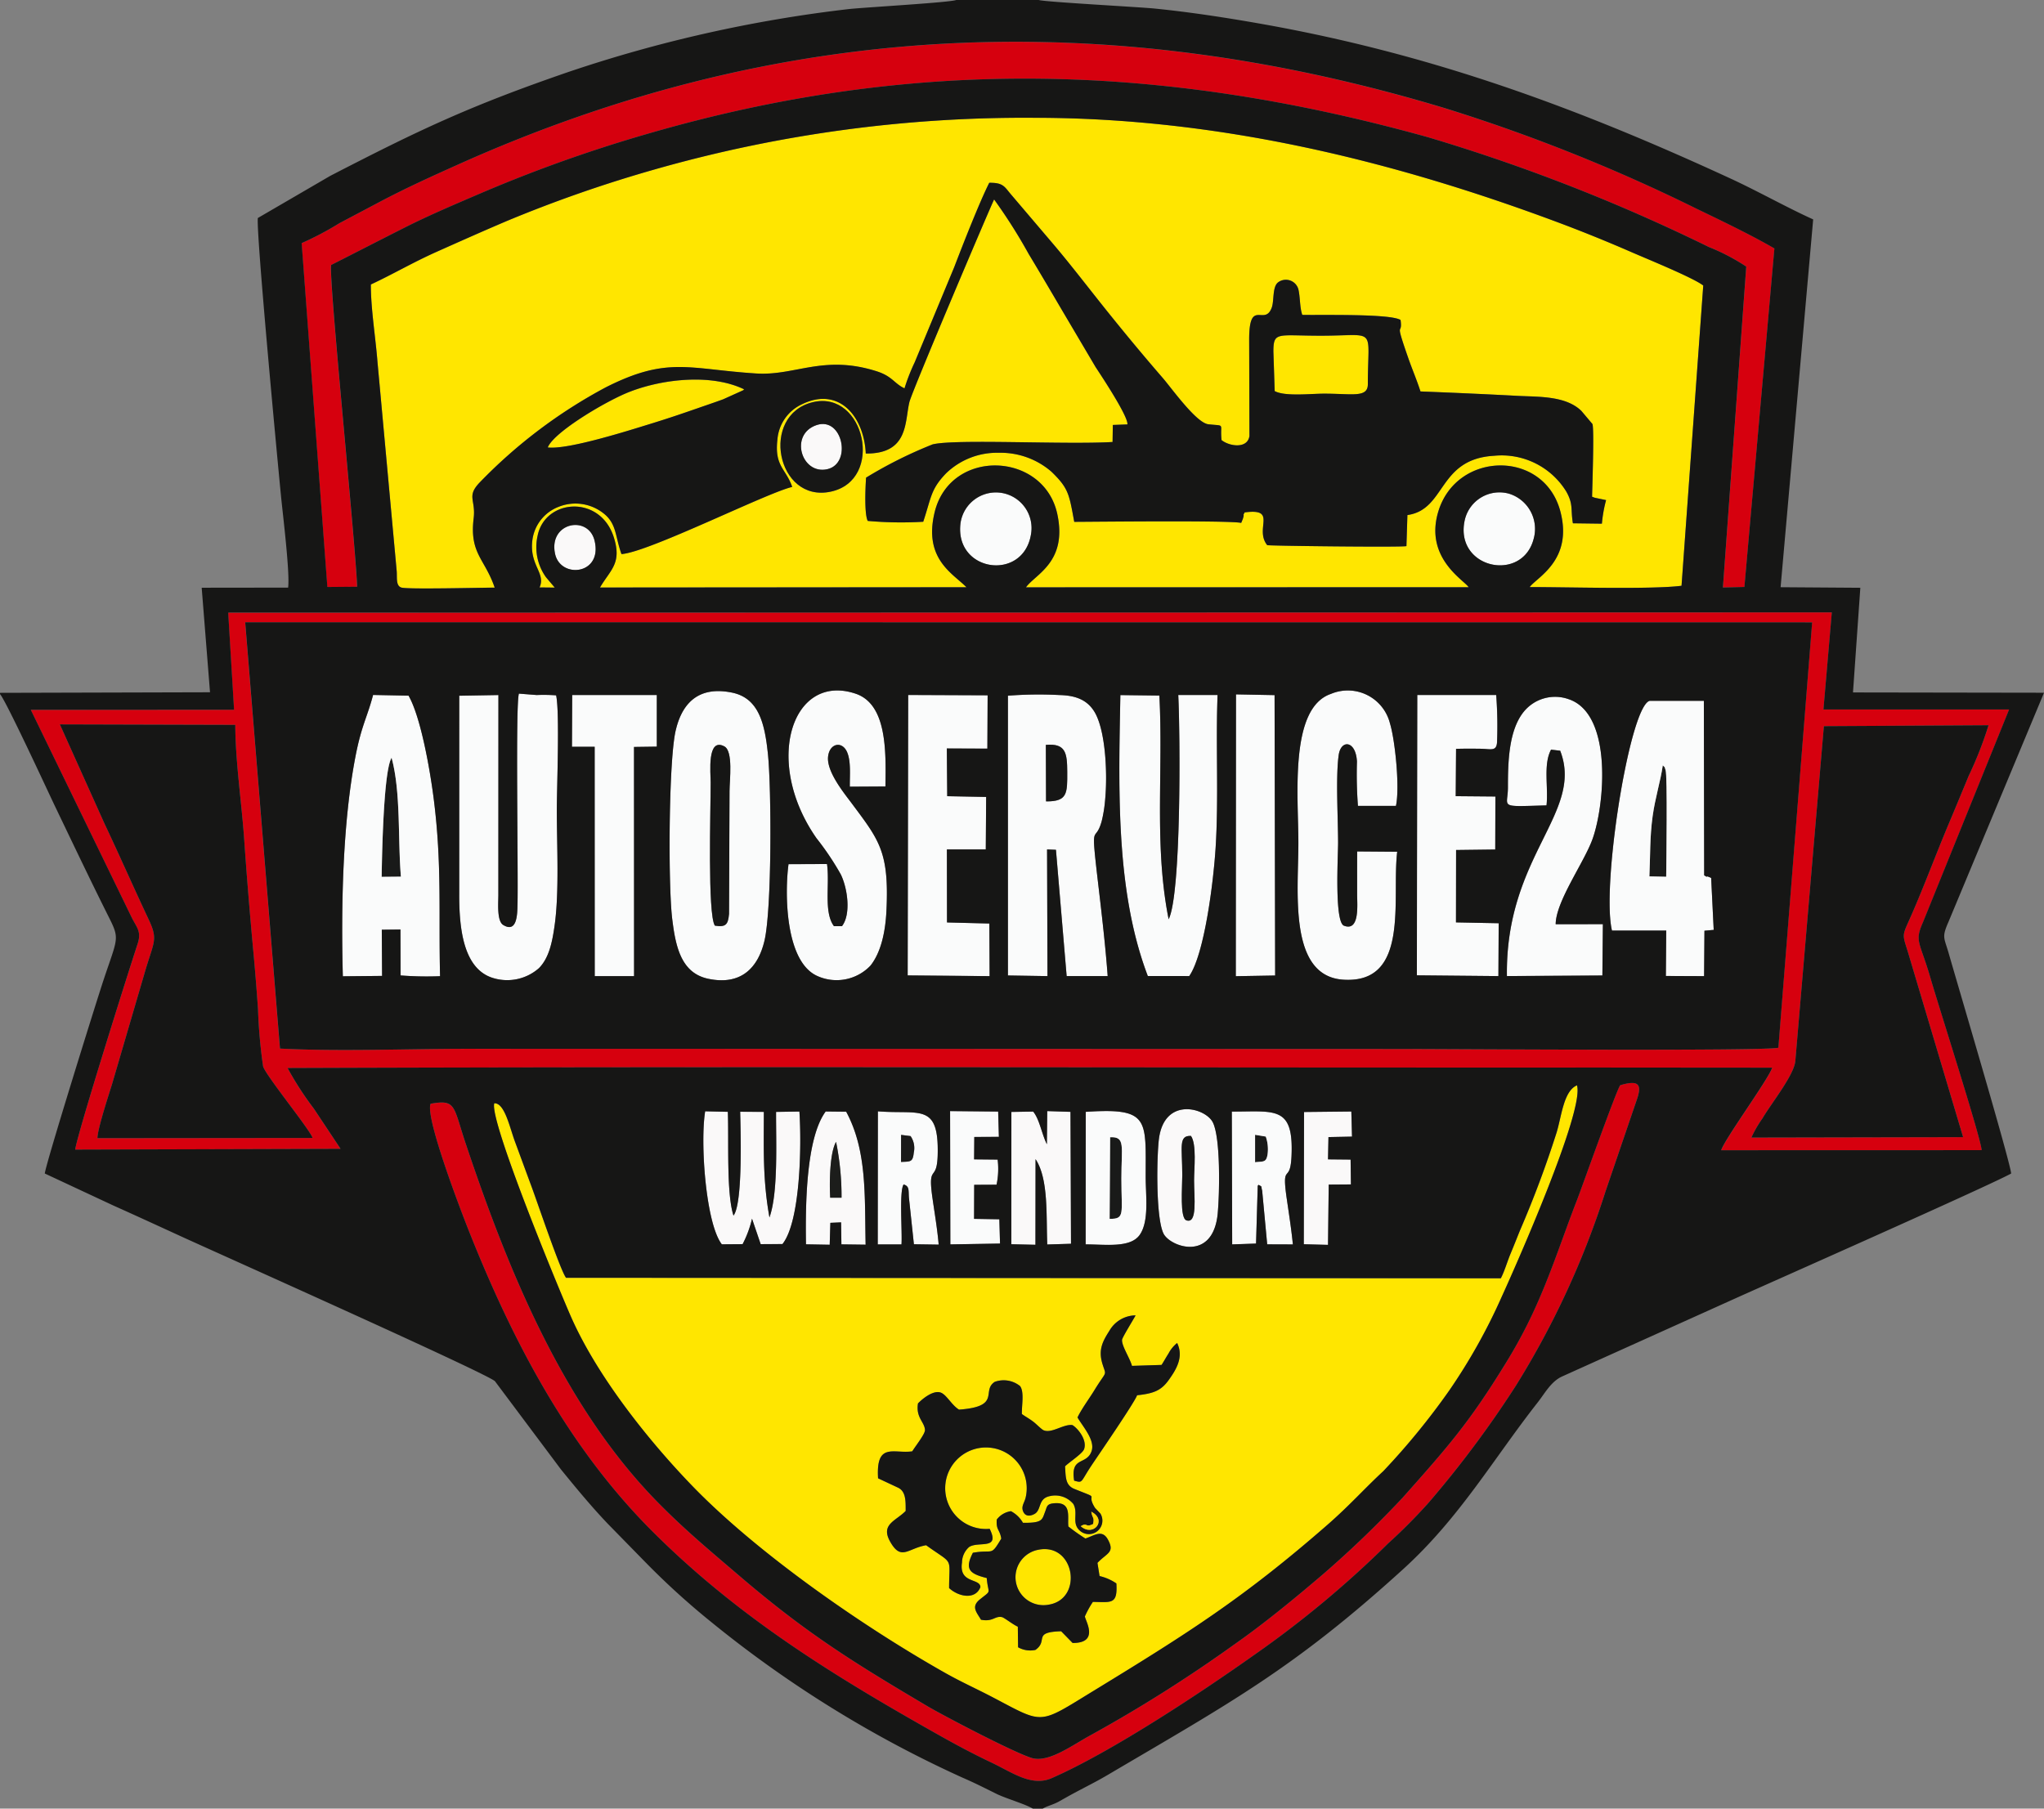 <svg xmlns="http://www.w3.org/2000/svg" width="244.074" height="216.008" viewBox="0 0 244.074 216.008">
  <rect x="0" y="0" width="244.074" height="216.008" fill="#808080" stroke="none"/>
  <g id="Gruppe_186" data-name="Gruppe 186" transform="translate(415.35 82) rotate(90)">
    <path id="Pfad_1" data-name="Pfad 1" d="M11.981,376.13c1.67,1.012,12.669,1.157,14.219,1.184l-.021-2.3c-4.476.381-10.058-.011-14.2,1.113Z" transform="translate(-3.478 -7.54)" fill="#191a19" fill-rule="evenodd"/>
    <path id="Pfad_2" data-name="Pfad 2" d="M26.181,220.129l.045-2.009c-1.92-.021-12.087-.158-12.732.073-.6.213-.136-.063-.573.335,1.892.269,3.859.907,6.076,1.213,2.508.346,4.681.27,7.183.387Z" transform="translate(-3.513 -1.731)" fill="#191a19" fill-rule="evenodd"/>
    <path id="Pfad_3" data-name="Pfad 3" d="M68.791,287.082c.019-1.867-.618-1.407-4.805-1.407-3.885,0-5.024-.506-4.945,1.346l9.75.061Z" transform="translate(-5.219 -4.231)" fill="#191a19" fill-rule="evenodd"/>
    <path id="Pfad_4" data-name="Pfad 4" d="M62.018,269.042c-.119-1.006.058-1.319-.921-1.489a4.612,4.612,0,0,0-2.146.212l-.212,1.279,3.278,0Z" transform="translate(-5.208 -3.561)" fill="#191a19" fill-rule="evenodd"/>
    <path id="Pfad_5" data-name="Pfad 5" d="M55.826,336.848c3.726.611,13.4-.066,15.889-1.989l-.019-2.48a12.713,12.713,0,0,0-3.041-1.125l3.039-1.034-.01-2.6c-2.656-2.133-11.722-2.3-15.828-2.025l.043,2.787c3.611.016,9.645-.269,12.606.79-4.6.816-8.071.665-12.608.668l-.016,2.827c1.524-.029,10.923-.37,12.4.8-2.686.861-8.879.543-12.391.673l-.063,2.7Z" transform="translate(-5.1 -5.707)" fill="#faf9f9" fill-rule="evenodd"/>
    <path id="Pfad_6" data-name="Pfad 6" d="M61.541,296.157c2.391-1.591,6.95-1.249,10.193-1.4l-.086-2.834-15.755.061-.091,2.776,3.959.046c-1.211.61-3,.876-3.9,1.637l.042,2.6,15.806.008.064-2.884-10.228-.012Z" transform="translate(-5.1 -4.465)" fill="#faf9f9" fill-rule="evenodd"/>
    <path id="Pfad_7" data-name="Pfad 7" d="M58.757,276.921c1.01-.7,3.885-.371,5.307-.371,2.041,0,5.229-.428,4.775.917-.272.8-3.934.492-5.395.492-3.334,0-4.757.491-4.687-1.038Zm9.235-3.2c-2.391-.224-9.06-.352-10.879.6-1.742.916-3.094,5.9,2.215,6.448,2.5.256,9.345.323,11.114-.584,1.56-.8,3.413-5.917-2.45-6.467Z" transform="translate(-5.091 -3.785)" fill="#faf9f9" fill-rule="evenodd"/>
    <path id="Pfad_8" data-name="Pfad 8" d="M66.146,321.625c-1.813.1-5.356.056-6.669-.7a32.663,32.663,0,0,1,6.666-.655l0,1.358Zm3-.022-.057-1.28,2.629-.039.038-2.891c-5.958.117-11.259-.172-15.883,2.321l-.027,2.447c3.171,2.335,11.041,2.432,15.866,2.355l.052-2.835-2.618-.078Z" transform="translate(-5.101 -5.407)" fill="#faf9f9" fill-rule="evenodd"/>
    <path id="Pfad_9" data-name="Pfad 9" d="M58.908,259.894l-.057-2.811-3,.081.06,5.649,15.794.03.076-2.894-7.2-.083-.019-2.652-2.968.038-.026,2.7-2.663-.055Z" transform="translate(-5.101 -3.175)" fill="#faf9f9" fill-rule="evenodd"/>
    <path id="Pfad_10" data-name="Pfad 10" d="M-13.444,355.715c3.018-.64,2.517-5.715-1.575-4.717-3.1.756-2.176,5.513,1.575,4.717Z" transform="translate(-2.41 -6.646)" fill="#faf9f9" fill-rule="evenodd"/>
    <path id="Pfad_11" data-name="Pfad 11" d="M-29.292,323.336c1.089,3.32,5.982,1.838,5.278-1.258-.675-2.975-6.291-1.827-5.278,1.258Z" transform="translate(-1.946 -5.517)" fill="#faf9f9" fill-rule="evenodd"/>
    <path id="Pfad_12" data-name="Pfad 12" d="M16.9,294.738l-6.75.023c-.206-2.379.974-2.544,3.228-2.554,2.578-.011,3.542-.032,3.522,2.531Zm20.793,4.551.076-4.724-15.128.048.043-1.059,15.08-1.278v-4.9c-3.475.254-7.369.7-10.839,1.113-8.247.97-4.7.433-7.664-.4a16.2,16.2,0,0,0-2.685-.42c-3.083-.28-8.29-.038-10.441,1.329-1.323.841-1.887,2.131-1.934,4.135a47.033,47.033,0,0,0,.078,6.151l33.412,0Z" transform="translate(-3.188 -4.297)" fill="#fafbfb" fill-rule="evenodd"/>
    <path id="Pfad_13" data-name="Pfad 13" d="M31.724,335.838c-1.391.88-13.766.5-17.12.5-1.1,0-5.408.465-4.285-1.637.574-1.074,4.043-.617,5.319-.616l14.688.059c1.245.112,1.618.351,1.4,1.7Zm-.791,5.087c3.4-.412,6.478-1.1,7.143-4.334.807-3.918-1.35-5.926-4.541-6.68-3.766-.891-18.152-.846-22.327-.414-3.663.378-6.67,1.1-7.32,4.3-.823,4.059,1.339,5.995,4.59,6.729,3.648.824,18.33.9,22.454.4Z" transform="translate(-3.172 -5.844)" fill="#fafbfb" fill-rule="evenodd"/>
    <path id="Pfad_14" data-name="Pfad 14" d="M28.051,367.333c3.927,0,8.874-.454,9.947-4.063a5.732,5.732,0,0,0-1.189-5.462c-1.229-1.21-3.115-1.59-5.121-1.871-3.979-.559-9.556-.26-13.765-.26-2.722,0-11.695-.361-13.693.084a20.35,20.35,0,0,0-.037,2.329L4.025,360.2c1.267.432,21.012.068,25.276.17,1.091.026,3.35.062,2.358,1.7-.471.778-2.589.585-3.608.585l-23.856-.007.081,4.681Z" transform="translate(-3.183 -6.819)" fill="#fafbfb" fill-rule="evenodd"/>
    <path id="Pfad_15" data-name="Pfad 15" d="M11.693,375.95c4.139-1.124,9.721-.732,14.2-1.113l.021,2.3c-1.549-.027-12.549-.171-14.219-1.184Zm26.1,5.821-.046-4.69-5.516.035-.026-2.227,5.485-.014a40.1,40.1,0,0,0,.09-4.717c-7.459.188-13.332-.247-21.232.765-3.339.428-9.722,1.531-12.273,3l-.083,4.234c2.6.675,3.608,1.37,7.205,2.076,8.039,1.576,18.177,1.755,26.4,1.535Z" transform="translate(-3.19 -7.36)" fill="#fafbfb" fill-rule="evenodd"/>
    <path id="Pfad_16" data-name="Pfad 16" d="M31.784,320.125l0,.95c-1.686,1.259-5.012.479-7.421.831l.018,4.594c3.2.442,11.612.488,13.359-3.445a5.582,5.582,0,0,0-1.253-6.349c-1.578-1.245-4.009-1.778-6.581-1.9-7.055-.331-8.415.893-12.814,4.165-1.182.879-3.747,2.994-5.548,2.807-1.6-.167-1.928-1.677-.538-2.275,1.121-.483,2.849-.3,4.12-.322l-.024-4.252c-4.227-.07-9.825-.186-11.084,3.562-2.542,7.572,8.084,11.084,17.266,4.668a32.985,32.985,0,0,1,4.32-2.9c1.66-.812,4.761-1.237,6.181-.141Z" transform="translate(-3.169 -5.31)" fill="#fafbfb" fill-rule="evenodd"/>
    <path id="Pfad_17" data-name="Pfad 17" d="M37.761,282.083l.006-4.949c-2.617-1.817-11.243-2.891-15.272-3.146-6.024-.382-12.24-.008-18.3-.234l0,4.691c4.674-.235,23.772-.373,26.787,1.149-8.849,1.764-17.639.624-26.717,1.108l-.057,4.657c11.245.215,23.409.583,33.552-3.276Z" transform="translate(-3.19 -3.792)" fill="#fafbfb" fill-rule="evenodd"/>
    <path id="Pfad_18" data-name="Pfad 18" d="M22.9,251.48l-.037,4.775c1.729.013,3.451,0,5.175.006,1.2,0,4.426-.325,3.693,1.573-.448,1.158-8.335.7-9.895.7-2.835,0-7.916.3-10.49-.072-1.882-.269-1.75-2.048.785-2.179a50.02,50.02,0,0,0,5.291-.117l0-4.54c-2.278-.482-7.949.122-9.855.715a5.189,5.189,0,0,0-3.521,7.048c1.7,5,12.247,3.888,17.792,3.888,5.832,0,15.917,1.224,16.341-5.364.515-8.007-9.668-5.766-15.278-6.436Z" transform="translate(-3.17 -2.967)" fill="#fafbfb" fill-rule="evenodd"/>
    <path id="Pfad_19" data-name="Pfad 19" d="M25.885,219.913c-2.5-.117-4.675-.041-7.183-.387-2.218-.306-4.184-.945-6.076-1.213.437-.4-.022-.122.573-.335.644-.231,10.812-.094,12.732-.073l-.045,2.009Zm6.391-7.682-6.206.305c-.017.039-.047.1-.066.144s-.041.1-.058.143c-.2.486.2-.077-.187.545l-20.842.039v6.466c.571,2.382,22.07,5.8,27.444,4.506l-.006-6.477,5.424.043.019-4.567-5.423-.041-.1-1.106Z" transform="translate(-3.217 -1.516)" fill="#fafbfb" fill-rule="evenodd"/>
    <path id="Pfad_20" data-name="Pfad 20" d="M17.387,232.7c-2.135-.247-4.866.418-6.655-.543l.129-1.09c7.413-2.867,12.516,6.56,26.914,6.361l-.069-11.4-6.13-.06.006,5.637c-2.732-.024-7.339-3.373-10.15-4.392-4.049-1.467-14.967-2.45-16.729,2.85a4.818,4.818,0,0,0,1.5,5.353c2.248,1.821,6.086,1.89,9.052,1.892,2.431,0,2.3,1.244,2.135-4.611Z" transform="translate(-3.198 -2.024)" fill="#fafbfb" fill-rule="evenodd"/>
    <path id="Pfad_21" data-name="Pfad 21" d="M37.676,248.672l.091-9.739-6.313-.034-.1,5.1-8.646-.012-.058-4.675-6.33-.019-.041,4.739-5.65-.042c-.032-.923-.026-1.9-.014-2.873.014-1.263.357-1.917-.728-2.018a48.635,48.635,0,0,0-5.694.1l0,9.424,33.482.059Z" transform="translate(-3.19 -2.503)" fill="#fafbfb" fill-rule="evenodd"/>
    <path id="Pfad_22" data-name="Pfad 22" d="M37.683,311.8l.087-9.786-6.284.031-.128,5.056-8.719.014,0-4.643-6.27-.044-.089,4.648-5.7.047.02-4.84-6.37-.031-.038,9.486,33.491.062Z" transform="translate(-3.19 -4.838)" fill="#fafbfb" fill-rule="evenodd"/>
    <path id="Pfad_23" data-name="Pfad 23" d="M10.382,353.413l0-2.71,27.395-.007V346l-27.371.016-.037-2.723H4.2l0,10.093,6.186.029Z" transform="translate(-3.19 -6.366)" fill="#fafbfb" fill-rule="evenodd"/>
    <path id="Pfad_24" data-name="Pfad 24" d="M37.777,271.312l-.082-4.7-33.488.069-.088,4.608,33.658.023Z" transform="translate(-3.187 -3.528)" fill="#fafbfb" fill-rule="evenodd"/>
    <path id="Pfad_25" data-name="Pfad 25" d="M58.633,268.93l.212-1.279a4.612,4.612,0,0,1,2.146-.212c.978.169.8.482.921,1.489l-3.278,0Zm13.1-4.514c-1.781.173-3.607.462-5.467.731-4.476.648-1.631-.414-5.07-.569-6.035-.274-5.327,1.933-5.327,7.13l15.862-.045-.1-2.85-6.847-.2c-.1-.012-.117-.054-.167-.093.271-.5.085-.27.7-.438l6.407-.6.011-3.065Z" transform="translate(-5.101 -3.447)" fill="#fafbfb" fill-rule="evenodd"/>
    <path id="Pfad_26" data-name="Pfad 26" d="M58.921,286.909c-.079-1.852,1.06-1.346,4.945-1.346,4.187,0,4.825-.46,4.805,1.407l-9.75-.061Zm12.8,2.924c0-2.352.457-5.344-1.14-6.459-1.644-1.147-4.709-.709-6.919-.709-6.857,0-8.29-.507-7.768,7.156l15.828.012Z" transform="translate(-5.099 -4.119)" fill="#fafbfb" fill-rule="evenodd"/>
    <path id="Pfad_27" data-name="Pfad 27" d="M58.644,312.823l.143-1.129a2.5,2.5,0,0,1,1.971-.386c1.162.119,1.063.4,1.116,1.522l-3.23-.007Zm13.107-4.487c-1.823.154-3.786.487-5.549.739-4.269.611-1.745-.544-5.222-.623-6.213-.141-4.742,2.171-5.146,7.143l15.894.017,0-2.836c-1.4-.111-6.368.293-7.158-.256.206-.712.689-.567,1.564-.633l5.575-.593.044-2.958Z" transform="translate(-5.101 -5.072)" fill="#fafbfb" fill-rule="evenodd"/>
    <path id="Pfad_28" data-name="Pfad 28" d="M58.894,303.8l-.016-2.936-3.018.086-.057,5.741,15.922-.031-.1-5.933-2.9.082-.051,3.017-4.065-.015-.013-2.668a9.058,9.058,0,0,0-3-.13l-.027,2.81-2.677-.022Z" transform="translate(-5.1 -4.79)" fill="#fafbfb" fill-rule="evenodd"/>
    <path id="Pfad_29" data-name="Pfad 29" d="M-15.455,234.53a4.4,4.4,0,0,0-5.323,2.97,4.251,4.251,0,0,0,3.1,5.266c5.852,1.347,7.622-6.919,2.22-8.236Z" transform="translate(-2.259 -2.336)" fill="#fafbfb" fill-rule="evenodd"/>
    <path id="Pfad_30" data-name="Pfad 30" d="M-15.867,296.892a4.26,4.26,0,0,0-4.987,3.432,4.268,4.268,0,0,0,3.549,4.968c5.874.8,7.079-7.433,1.439-8.4Z" transform="translate(-2.26 -4.646)" fill="#fafbfb" fill-rule="evenodd"/>
    <path id="Pfad_31" data-name="Pfad 31" d="M56.622,181.093l.049,25.283a14.03,14.03,0,0,1-2.3-1.33c-1.8-1.05-5.149-3.764-6.843-3.918L7.539,197.719l-.111-19.664a45.109,45.109,0,0,1,6.044,2.371c2,.824,3.847,1.593,5.848,2.434,3.876,1.629,7.922,3.11,11.686,4.808,1.546.7,1.569.631,3.344.067l22.272-6.643ZM7.326,408.361l.057-20.947c4.31-.006,9.352-.767,13.673-1.063,4.424-.3,9.1-.691,13.581-1.11,2.141-.2,4.514-.387,6.681-.539a62.486,62.486,0,0,0,6.855-.608c1.1-.325,7.521-5.571,8.548-5.913l.025,25.693c-1.066,0-5.246-1.368-6.4-1.728l-13.109-3.839c-3.989-1.136-4.1-1.735-6.618-.546-3.641,1.719-7.5,3.407-11.466,5.283L7.326,408.361ZM-4.864,386.237l.011-187.109,50.8,4.034c.423,1.365.15,39.791.15,44.707L46.073,359.7c0,7.218.333,15.28-.027,22.386l-50.911,4.153Zm53.2-182.353c1.438.493,8.546,5.689,9.86,6.092l-.009-31.093c-1.087-.034-17.129,5.108-20.46,6.074-4.567,1.327-4.4,1.964-6.765.924L5.556,175.6l0,22.169-11.6-1,.032,191.5,11.594-.7.01,24.267,24.647-11.974c1.364-.648,1.783-1.29,3.313-.785,3.439,1.136,22.767,7.228,24.569,7.452l-.091-31.688-4.8,3.191a37.874,37.874,0,0,1-4.853,3.139c-.189-52.236-.029-104.615-.055-156.861l.016-20.421Z" transform="translate(-2.811 -0.16)" fill="#d6000e" fill-rule="evenodd"/>
    <path id="Pfad_32" data-name="Pfad 32" d="M-50.153,377.05c-1.568-3.087-3.036-5.936-4.529-8.9-1.413-2.8-2.75-5.952-4.1-9.1a171.162,171.162,0,0,1-7.007-19.66c-9.307-31.917-8.469-61.529.354-93.274a216.047,216.047,0,0,1,13.134-33.6,24.471,24.471,0,0,1,2.33-4.453l38.327,2.786-.064-2.566-40.428-3.582c-1.561,2.688-3.192,6.071-4.723,9.249A205.847,205.847,0,0,0-68.889,244.09c-12.227,40.57-10.542,79.359,6.768,117.87,1.467,3.265,2.783,6.18,4.552,9.522.824,1.555,1.6,3.022,2.431,4.594a36.824,36.824,0,0,1,2.376,4.5l41.07-3.069-.031-3.557c-5.312.2-36.711,3.4-38.429,3.106Z" transform="translate(-0.192 -1.237)" fill="#d6000e" fill-rule="evenodd"/>
    <path id="Pfad_33" data-name="Pfad 33" d="M54.8,365.792c1.654.668,13.05-3.734,14.875-4.454,13.367-5.284,26.126-11.947,36.222-22.068C116.147,329,123.09,317.7,130.122,305.228c1.193-2.116,2.289-4.155,3.348-6.389,1.19-2.51,2.928-4.8,1.871-7.213-3.133-7.144-10.167-17.762-14.778-24.268a122.7,122.7,0,0,0-13.249-15.892,65.858,65.858,0,0,0-4.872-4.844A125.19,125.19,0,0,0,88.468,236.2a102.678,102.678,0,0,0-23.192-10.7l-10.917-3.725c-1.907-.679-2.426-.234-1.783,1.952.2.33,12.166,4.57,13.642,5.144,4.535,1.765,9.013,3.173,13.552,5.289a58.045,58.045,0,0,1,6.162,3.339c7,4.3,9.948,6.908,15.906,12.21a125.411,125.411,0,0,1,9.221,9.594c2.778,3.253,5.859,7,8.313,10.509a170.551,170.551,0,0,1,10.95,17.356c1.23,2.183,3.049,4.706,2.673,6.615-.326,1.654-5.14,10.824-6.206,12.621-5.147,8.693-8.595,14.3-15.385,22.259-3.571,4.186-5.753,6.8-8.9,9.9-11.564,11.415-27.927,18-42.922,23.028-4.532,1.52-5.321,1.13-4.78,4.2Z" transform="translate(-4.97 -1.858)" fill="#d6000e" fill-rule="evenodd"/>
    <path id="Pfad_34" data-name="Pfad 34" d="M-33.423,319.853c-1.482-6.19,9.309-8.607,10.686-2.137s-9.163,8.5-10.686,2.137Zm-1.648-10.944a23.219,23.219,0,0,1-3.114-1.218l-11.384-4.728c-2.67-1.022-7.866-3.06-10.057-4.177-.029-1.656.464-1.812,1.348-2.56l5.92-5.037c2.482-2.112,5.224-4.2,8.02-6.441,2.774-2.227,5.265-4.292,8.015-6.672,1.236-1.07,5.373-4.005,5.535-5.451.237-2.108-.195-1.354,1.891-1.576.743-.925,1.08-3.1-.49-3.331l-11.353.032c-5.263.041-1.658-1.84-3.976-2.694-.825-.3-2.459-.06-3.008-.743a1.549,1.549,0,0,1,.8-2.434c.967-.233,2.173-.153,3.072-.471.052-2.2-.166-10.506.608-11.735,2.075-.275-.355.793,4.493-.9,1.5-.522,2.639-1.03,4.042-1.477.153-3.922.321-7.74.531-11.661.129-2.438-.02-5.7,1.8-7.557l1.558-1.316c.583-.227,7.736.027,8.682.041a.88.88,0,0,0,.066-.165c.014-.041.046-.116.062-.167l.279-1.339a16.144,16.144,0,0,0,2.815.5l-.045,3.462c-1.7.284-2.248-.07-3.772.779a9.055,9.055,0,0,0-4.293,8.627c.382,6.741,6.426,5.721,7.081,10.355l3.71.117c.153.641-.031,16.406-.116,16.624-1.965,1.573-4.442-1.3-3.91,2.694.527.279.1.017.617.17.055.016.121.034.172.05l.462.193c-.312,1.444-.134,17.114-.124,19.935-3.319.612-4,.666-5.984,2.717a9.272,9.272,0,0,0-2.265,6.289,8.751,8.751,0,0,0,2.454,6.3c1.922,1.849,2.84,1.745,5.783,2.727a44.6,44.6,0,0,1-.1,6.625c-.814.42-4.023.276-5.168.2a51.948,51.948,0,0,1-3.972-7.949c-.67-2.7.05-15.9-.286-21.485l-2.034-.031-.065-1.74c-.925-.13-5.857,3.147-6.855,3.8l-6.763,3.994c-2.225,1.307-4.53,2.663-6.75,4a64.036,64.036,0,0,0-6.5,4.122c.774.4,22.921,9.808,24.191,10.114,2.376.573,6.207.081,6.154,5.211-4.355.2-8.041,3.137-5.9,7.586a5.08,5.08,0,0,0,4.243,2.965c3.191.366,3.434-1,5.646-1.767.678,2.986,7.8,17.13,8.021,20.387-2.159.773-3.643.557-4.892,2.177a5.4,5.4,0,0,0-.765,5.3,4.936,4.936,0,0,0,3.958,3.159c3.031.4,3.957-1.631,5.683-.853l.019-1.818-1.232,1.043a6.159,6.159,0,0,1-4.97,1.006c-4.4-.886-4.932-7.452.172-9.09,3.133-1,3.886.393,6.02,1.643l-.033-43.762c-1.655,1.626-3.379,5.15-8.956,3.8-7.712-1.873-7.258-13.064.24-14.651,5.738-1.215,7.149,2.631,8.728,3.746l-.013-52.86c-.811.479-3.453,5.293-9.017,3.63-7.281-2.177-7.448-12.637-.028-14.584,5.856-1.537,7.885,2.861,9.027,3.665-.009-4.275.3-14.619-.157-18.132l-35.859-2.593c-.932,1.191-3.12,6.569-4,8.6-1.275,2.926-2.488,5.923-3.565,8.809-7.354,19.706-12.483,40.573-12.467,62.573a160.826,160.826,0,0,0,6.181,45.28A159.471,159.471,0,0,0-55.06,356.4c1.236,2.9,2.356,5.413,3.666,8.347,1.292,2.9,2.645,5.162,3.914,7.879,2.839.014,6.31-.561,9.223-.789l25.012-2.295c.763-.06,1.786.123,1.966-.59.224-.888,0-9.571,0-11.112-3.461,1.172-4.053,3.025-8.278,2.512-2.217-.27-2.6.871-4.25-.691A60.443,60.443,0,0,1-35.183,344.6c-3.765-7.431-2.171-9.9-1.662-18.01.291-4.627-2.282-8.009-.265-14.351.6-1.882,1.449-2.075,2.039-3.327Z" transform="translate(-0.541 -1.564)" fill="#ffe600" fill-rule="evenodd"/>
    <path id="Pfad_35" data-name="Pfad 35" d="M105.3,289.912a22.872,22.872,0,0,0,1.435-2.028c-.388-1.145-1.146-2.029.19-2.727,1.507-.788,1.533.167,2.719,1.285l1.573-.251a5.934,5.934,0,0,1,.881-2.007c2.546-.161,2.232.6,2.206,2.805a11.134,11.134,0,0,0,1.725.951c.411.022,3.2-1.827,3.181,1.47l-1.4,1.367c.1,3.485,1.115,1.472,2.231,3.078a2.952,2.952,0,0,1-.319,2.065l-2.457.032c-.255.585-1.094,1.629-1.146,1.9-.166.86.593,1.043.314,2.5-.879.5-1.54,1.233-2.433.12-1.193-1.489-.531-.971-2.544-.811-.51,2.031-1.019,2.678-3.02,1.657-.442-2.516.5-2.078-1.69-3.39-1.137.182-.979.633-2.275.539a2.574,2.574,0,0,1-1-1.695,3.555,3.555,0,0,1,1.387-1.434c.037-2.353-.378-2.278-1.277-2.628-.671-.261-.98-.187-1.057-1.108-.182-2.158,1.684-1.54,2.777-1.69Zm-12.549,4.235c.284-.385.931-1,1.049-1.261.429-.966-.756-2.375-.615-3.447.326-.581,1.724-1.794,2.87-1.4.53.181,1.552,1.775,2.057,2.275,1.256-.086,2.254-.011,2.7-1.112,1.356-3.382.334-1.243,2.274-2.474l.653-.625a1.613,1.613,0,0,1,2.039,2.464c-.9.995-2.068.141-3.168.756a2.811,2.811,0,0,0-.937,2.826c.3,1.445,1.672.941,2.141,1.839.314.6.251,1.132-.388,1.358-.561.2-.938-.158-1.549-.319a4.869,4.869,0,1,0,3.7,4.29c2.578-1.282,1.438,1.332,2.171,2.452a2.506,2.506,0,0,0,1.863.852c2.545.378,1.832-2.179,2.926-2.2,1.562.607,1.15,2.621.117,3.738-3.857-.01-2.705-.6-5.12,2.745.378,2.187,1.915,2.981-.438,4.3-2.061,1.153-2.434-.661-3.654-1.859-1.221,0-2.372-.032-2.806.962l-1.094,2.334c-4.371.264-2.9-1.881-3.221-4.08-.652-.4-2.073-1.542-2.55-1.52-.96.046-1.481,1.109-3.173.835-.494-.474-1.607-1.787-1.3-2.7.244-.709,1.486-1.3,2.043-2.2-.367-5.122-2.252-2.616-3.318-4.267a3.125,3.125,0,0,1,.5-3.016c.688-.529,2.339-.189,3.342-.22.331-.453.478-.77.887-1.323Zm-.474-5.322c-.982-.458-2.217-1.382-3.26-2.019-2.459-1.505-1.606-1.435-3.114-.967-1.726.536-2.741-.033-3.982-.823a3.649,3.649,0,0,1-1.839-3.126c.409.2,2.626,1.592,2.92,1.615.727.059,2.227-.956,3.112-1.183L86,278.789c-.433-.285-.856-.507-1.363-.832a4,4,0,0,1-1.256-1.028c1.715-.842,3.266.186,4.392.984,1.262.893,1.639,1.774,1.849,3.794.944.358,6.994,4.52,8.363,5.433,2.065,1.378,2.14,1.006,1.836,2.087-2.949.459-1.8-1.484-3.513-2.079-1.306-.454-2.893,1.009-4.032,1.677ZM54.756,358.47c1.97.658,22.42-7.792,25.562-9.183,7.346-3.252,15.119-9.59,20.2-14.514,7.949-7.7,16.642-20.173,22.234-30.064,1.147-2.029,1.9-3.742,2.937-5.725,3.258-6.218,3.329-5.395-.77-12.1-6.863-11.23-11.073-17.9-19.832-27.924-2.316-2.65-4.383-4.468-6.383-6.642a85.476,85.476,0,0,0-9.668-7.9A68.946,68.946,0,0,0,77.9,238.185c-3.265-1.5-22.274-9.95-25.286-9,.666,1.595,3.7,1.84,5.608,2.424a124.862,124.862,0,0,1,11.729,4.385c.91.368,1.867.742,2.795,1.132.836.352,2.119.726,2.913,1.151L75.6,349.9c-.89.681-8.822,3.353-10.867,4.11-1.764.653-3.708,1.361-5.4,1.991s-4.639,1.228-4.572,2.473Z" transform="translate(-4.982 -2.14)" fill="#ffe600" fill-rule="evenodd"/>
    <path id="Pfad_36" data-name="Pfad 36" d="M-33.746,266.237c.668-1.248.306-4.271.306-5.919,0-3.319.527-5.207-1.132-5.207-6.979,0-5.789-1.178-5.789,5.619,0,5.185-.529,5.647,1.861,5.662l4.754-.156Z" transform="translate(-1.538 -3.1)" fill="#ffe600" fill-rule="evenodd"/>
    <path id="Pfad_37" data-name="Pfad 37" d="M-26.814,355.906c.312-2.39-2.083-9.871-2.824-12.284-.632-2.057-1.177-3.661-1.91-5.763-.336-.965-.672-1.964-1.016-2.9l-1.088-2.408c-.058-.015-.06-.07-.1-.1-1.974,4.085-1.17,10.078.373,13.884,1.135,2.8,4.756,8.861,6.562,9.571Z" transform="translate(-1.742 -5.964)" fill="#ffe600" fill-rule="evenodd"/>
    <path id="Pfad_38" data-name="Pfad 38" d="M110.21,295.879a3.338,3.338,0,1,0,6.544-1.323c-.707-4.144-7.47-3.067-6.544,1.323Z" transform="translate(-7.11 -4.466)" fill="#ffe600" fill-rule="evenodd"/>
    <path id="Pfad_39" data-name="Pfad 39" d="M66.664,316.274l-.052,2.835c-4.826.077-12.7-.019-15.866-2.354l.027-2.447c4.623-2.493,9.925-2.2,15.883-2.321l-.038,2.891-2.629.039.057,1.28,2.618.078Zm-.044-30.561L50.792,285.7c-.522-7.663.912-7.156,7.768-7.156,2.21,0,5.275-.438,6.919.709,1.6,1.115,1.138,4.107,1.14,6.459ZM62.9,269.94c5.863.551,4.01,5.669,2.45,6.467-1.769.906-8.617.84-11.114.584-5.309-.545-3.957-5.532-2.215-6.448,1.819-.955,8.488-.827,10.879-.6Zm-12.176,61.2.063-2.7c3.512-.13,9.705.188,12.391-.673-1.474-1.169-10.873-.828-12.4-.8l.016-2.827c4.537,0,8.007.147,12.608-.668-2.96-1.058-8.994-.773-12.606-.79l-.043-2.787c4.106-.278,13.172-.108,15.828,2.025l.01,2.6-3.039,1.034a12.711,12.711,0,0,1,3.041,1.125l.019,2.48c-2.493,1.922-12.164,2.6-15.889,1.989Zm15.9-70.171-.011,3.065-6.407.6c-.615.169-.43-.059-.7.438.05.039.068.081.167.093l6.847.2.1,2.85-15.862.045c0-5.2-.708-7.4,5.327-7.13,3.439.155.594,1.217,5.07.569,1.86-.269,3.686-.558,5.467-.731Zm.023,42.295-.044,2.958-5.575.593c-.875.065-1.358-.079-1.564.633.79.549,5.757.145,7.158.256l0,2.836-15.894-.017c.4-4.973-1.067-7.284,5.146-7.144,3.477.079.953,1.234,5.222.623,1.762-.251,3.726-.585,5.549-.739Zm.018-11.559-.064,2.884L50.8,294.582l-.042-2.6c.905-.761,2.693-1.027,3.9-1.637L50.7,290.3l.091-2.776,15.755-.061.086,2.834c-3.243.147-7.8-.195-10.193,1.4l10.228.013Zm-10.2-34.932.026-2.7,2.968-.038.019,2.652,7.2.083-.076,2.894-15.794-.03-.059-5.649,3-.081.057,2.811,2.663.055Zm0,42.259.027-2.81a9.058,9.058,0,0,1,3,.13l.013,2.668,4.065.015.051-3.017,2.9-.082.1,5.933L50.7,301.9l.057-5.741,3.018-.086.016,2.936,2.677.022Zm-6.641,64.9c-.54-3.071.248-2.681,4.78-4.2,14.995-5.029,31.358-11.613,42.922-23.028,3.148-3.108,5.33-5.717,8.9-9.9,6.79-7.96,10.238-13.566,15.385-22.259,1.065-1.8,5.879-10.967,6.206-12.621.376-1.909-1.444-4.432-2.673-6.615a170.557,170.557,0,0,0-10.95-17.356c-2.454-3.511-5.534-7.256-8.313-10.509a125.412,125.412,0,0,0-9.221-9.594c-5.958-5.3-8.9-7.908-15.906-12.21A58.046,58.046,0,0,0,74.8,232.3c-4.54-2.116-9.017-3.524-13.552-5.289-1.476-.574-13.441-4.814-13.642-5.144-.643-2.186-.124-2.631,1.783-1.952l10.917,3.725a102.677,102.677,0,0,1,23.192,10.7,125.185,125.185,0,0,1,13.975,10.42,65.849,65.849,0,0,1,4.872,4.844A122.7,122.7,0,0,1,115.593,265.5c4.611,6.506,11.646,17.124,14.778,24.268,1.057,2.411-.681,4.7-1.871,7.213-1.059,2.234-2.155,4.274-3.348,6.389-7.032,12.472-13.975,23.771-24.223,34.043-10.1,10.121-22.855,16.784-36.222,22.068-1.825.72-13.221,5.122-14.875,4.454Zm-.057-7.6c-.066-1.245,2.876-1.844,4.572-2.473s3.64-1.338,5.4-1.991c2.045-.757,9.978-3.429,10.867-4.11l.061-111.622c-.794-.425-2.077-.8-2.913-1.151-.927-.39-1.885-.765-2.795-1.132a124.877,124.877,0,0,0-11.729-4.385c-1.908-.584-4.942-.829-5.608-2.424,3.012-.947,22.022,7.506,25.286,9a68.947,68.947,0,0,1,11.132,6.229,85.479,85.479,0,0,1,9.668,7.9c2,2.173,4.067,3.992,6.383,6.642,8.759,10.027,12.969,16.693,19.832,27.924,4.1,6.709,4.028,5.886.77,12.1-1.039,1.983-1.79,3.7-2.937,5.725-5.591,9.891-14.285,22.361-22.234,30.064-5.08,4.924-12.853,11.262-20.2,14.514-3.141,1.392-23.591,9.841-25.562,9.183Zm-58.6,31.78-.032-191.5,11.6,1,0-22.169,25.407,10.284c2.368,1.039,2.2.4,6.765-.924,3.331-.966,19.373-6.107,20.46-6.074l.009,31.093c-1.314-.4-8.422-5.6-9.86-6.092l-.016,20.421c.026,52.246-.134,104.625.055,156.861a37.874,37.874,0,0,0,4.853-3.139l4.8-3.191.091,31.688c-1.8-.223-21.13-6.315-24.569-7.452-1.529-.506-1.949.137-3.313.785L2.778,411.672,2.768,387.4l-11.594.7Zm-7.028-39.041c-3.752.8-4.676-3.961-1.575-4.717,4.093-1,4.593,4.076,1.575,4.717Zm-1.861-116.875c5.4,1.316,3.632,9.583-2.22,8.236a4.251,4.251,0,0,1-3.1-5.266,4.4,4.4,0,0,1,5.323-2.97Zm-.413,60.052c5.64.967,4.436,9.2-1.439,8.4a4.268,4.268,0,0,1-3.549-4.968,4.26,4.26,0,0,1,4.987-3.432Zm-17.157-29.108-4.754.156c-2.389-.015-1.861-.478-1.861-5.662,0-6.8-1.19-5.619,5.789-5.619,1.659,0,1.132,1.888,1.132,5.207,0,1.648.362,4.671-.306,5.919Zm6.727,86.8c-1.806-.71-5.426-6.771-6.562-9.571-1.543-3.807-2.347-9.8-.373-13.884.037.029.039.084.1.1l1.088,2.408c.344.937.68,1.936,1.016,2.9.733,2.1,1.278,3.707,1.91,5.764.742,2.413,3.136,9.894,2.824,12.284Zm-7.055-42.6c-.589,1.252-1.44,1.445-2.039,3.327-2.017,6.341.556,9.723.265,14.351-.508,8.106-2.1,10.578,1.662,18.01A60.443,60.443,0,0,0-24.345,358.1c1.652,1.562,2.033.422,4.25.691,4.225.512,4.817-1.34,8.278-2.512,0,1.541.221,10.224,0,11.112-.18.714-1.2.531-1.966.59L-38.8,370.279c-2.913.227-6.384.8-9.223.789-1.268-2.718-2.621-4.982-3.914-7.879-1.31-2.934-2.431-5.449-3.666-8.347a159.471,159.471,0,0,1-6.147-17.615,160.826,160.826,0,0,1-6.181-45.28c-.016-22,5.113-42.868,12.467-62.573,1.077-2.885,2.29-5.883,3.565-8.809.884-2.028,3.072-7.405,4-8.6l35.859,2.593c.459,3.513.148,13.857.157,18.132-1.142-.8-3.171-5.2-9.027-3.665-7.42,1.946-7.253,12.406.028,14.584,5.563,1.663,8.206-3.151,9.017-3.63l.013,52.86c-1.578-1.115-2.99-4.961-8.728-3.746-7.5,1.587-7.951,12.778-.24,14.651,5.577,1.353,7.3-2.171,8.956-3.8l.033,43.762c-2.134-1.25-2.887-2.647-6.02-1.643-5.1,1.638-4.571,8.2-.172,9.09a6.159,6.159,0,0,0,4.97-1.006l1.232-1.043-.019,1.818c-1.726-.778-2.652,1.254-5.683.853a4.936,4.936,0,0,1-3.958-3.159,5.4,5.4,0,0,1,.765-5.3c1.249-1.621,2.733-1.4,4.892-2.177-.222-3.257-7.343-17.4-8.021-20.387-2.212.763-2.455,2.133-5.646,1.767a5.08,5.08,0,0,1-4.243-2.965c-2.137-4.449,1.549-7.385,5.9-7.586.053-5.13-3.779-4.638-6.154-5.211-1.27-.306-23.417-9.711-24.191-10.114a64.037,64.037,0,0,1,6.5-4.122c2.22-1.339,4.525-2.694,6.75-4l6.763-3.994c1-.656,5.929-3.933,6.855-3.8l.065,1.74,2.034.031c.336,5.589-.384,18.781.286,21.485a51.951,51.951,0,0,0,3.972,7.949c1.145.081,4.355.224,5.168-.2a44.6,44.6,0,0,0,.1-6.625c-2.943-.982-3.861-.878-5.783-2.727a8.751,8.751,0,0,1-2.454-6.3,9.272,9.272,0,0,1,2.265-6.289c1.989-2.05,2.665-2.105,5.984-2.717-.01-2.821-.188-18.491.124-19.935l-.462-.193c-.051-.016-.117-.034-.172-.05-.513-.153-.091.109-.617-.17-.533-3.992,1.944-1.122,3.91-2.694.085-.218.269-15.983.116-16.624l-3.71-.117c-.655-4.634-6.7-3.614-7.081-10.355a9.055,9.055,0,0,1,4.293-8.627c1.524-.849,2.068-.495,3.772-.779l.045-3.462a16.143,16.143,0,0,1-2.815-.5l-.279,1.339c-.015.051-.047.125-.062.167a.88.88,0,0,1-.066.165c-.947-.014-8.1-.269-8.682-.041l-1.558,1.316c-1.824,1.856-1.675,5.118-1.8,7.557-.21,3.921-.377,7.739-.531,11.661-1.4.447-2.545.955-4.042,1.477-4.849,1.692-2.418.624-4.493.9-.773,1.229-.556,9.533-.608,11.735-.9.318-2.105.238-3.072.471a1.549,1.549,0,0,0-.8,2.434c.55.684,2.183.439,3.008.743,2.318.854-1.287,2.736,3.976,2.694l11.353-.032c1.571.235,1.234,2.406.49,3.331-2.086.222-1.654-.532-1.891,1.576-.163,1.446-4.3,4.382-5.535,5.451-2.75,2.38-5.241,4.444-8.015,6.672-2.8,2.243-5.538,4.33-8.02,6.441l-5.92,5.037c-.884.747-1.377.9-1.348,2.56,2.191,1.117,7.386,3.156,10.057,4.177l11.384,4.728a23.219,23.219,0,0,0,3.114,1.218Zm-14.734,68.468c1.718.3,33.117-2.908,38.429-3.106l.031,3.557-41.07,3.069a36.822,36.822,0,0,0-2.376-4.5c-.831-1.572-1.606-3.038-2.431-4.594-1.769-3.342-3.085-6.258-4.552-9.522-17.31-38.511-19-77.3-6.768-117.87A205.848,205.848,0,0,1-57.05,212.718c1.53-3.178,3.162-6.561,4.723-9.249l40.428,3.582.064,2.566-38.327-2.786a24.469,24.469,0,0,0-2.33,4.453,216.045,216.045,0,0,0-13.134,33.6c-8.823,31.745-9.662,61.356-.354,93.274a171.16,171.16,0,0,0,7.007,19.66c1.35,3.149,2.688,6.3,4.1,9.1,1.493,2.961,2.961,5.81,4.529,8.9ZM.748,415.35H.895c.788-.712,11.4-5.616,13.3-6.521,4.584-2.2,8.913-4.255,13.5-6.552,2.477-1.24,2.4-.941,7.3.693,2.565.854,22.043,6.93,23.161,7.03l3.829-8.2c1.3-2.905,2.536-5.577,3.815-8.371,1.853-4.046,16.292-36.358,17.164-37.183l10.531-7.878c2.281-1.856,4.362-3.573,6.437-5.54l4.6-4.5a90.635,90.635,0,0,0,7.187-7.9A137.349,137.349,0,0,0,130.3,300.439c.64-1.481,1.254-2.685,1.941-4.071.549-1.107,1.233-3.481,1.771-4.348v-1.178c-.33-.553-.483-1.289-.861-1.956-.358-.633-.664-1.17-1.037-1.865-.7-1.309-1.328-2.579-2.1-3.892-8.686-14.744-12.732-22.273-24.608-35.334-6.135-6.748-13.1-10.719-19.915-16.065-1.091-.855-2.485-1.583-3.091-2.9l-9.317-20.672c-1.537-3.4-13.524-30.464-14.929-32.962-1.682.192-22.327,6.325-26.218,7.435-2,.571-1.942.881-3.85.044l-27.35-11.4L.7,194.084l-12.5-.876-.067,9.521-43.929-3.89c-1.4,3.108-3.346,6.547-4.874,9.855-8.427,18.256-14.825,35.555-18.432,55.78-.755,4.233-1.448,8.72-1.876,12.993-.187,1.86-.787,13.2-1.027,13.871v9.808c.31.771.872,10.841,1.092,12.881a162.947,162.947,0,0,0,7.5,33.421c4.095,11.906,6.96,17.9,12.421,28.474l5.03,8.64c1.712.22,29.185-2.371,33.221-2.767,2.146-.211,9.188-1.082,10.922-.848l.013,10.32L.68,390.272.748,415.35Z" transform="translate(0)" fill="#161615" fill-rule="evenodd"/>
    <path id="Pfad_40" data-name="Pfad 40" d="M3.787,268.824l.089-4.607,33.488-.069.082,4.7-33.659-.024Zm28.229-55.938,5.423.041-.019,4.567L32,217.451,32,223.928c-5.374,1.291-26.873-2.123-27.444-4.506v-6.466l20.842-.039c.383-.622-.011-.059.187-.545.016-.04.04-.1.058-.143s.049-.1.066-.144l6.206-.305.1,1.106Zm5.445,162.59c-8.22.22-18.358.04-26.4-1.535-3.6-.706-4.61-1.4-7.205-2.076l.083-4.234c2.551-1.472,8.935-2.576,12.273-3,7.9-1.011,13.773-.577,21.232-.765a40.106,40.106,0,0,1-.09,4.717l-5.485.014.026,2.227,5.516-.035.046,4.69Zm-6.844-39.331c-4.125.5-18.806.421-22.454-.4-3.251-.735-5.413-2.67-4.59-6.729.65-3.2,3.656-3.917,7.32-4.3,4.175-.431,18.561-.477,22.327.414,3.19.754,5.348,2.762,4.541,6.68-.665,3.235-3.742,3.922-7.143,4.334Zm-2.894,25.433H3.948L3.867,356.9l23.856.007c1.02,0,3.137.193,3.608-.586.992-1.637-1.267-1.673-2.358-1.7-4.264-.1-24.008.262-25.276-.17l.168-2.115a20.35,20.35,0,0,1,.037-2.328c2-.445,10.97-.084,13.693-.084,4.209,0,9.786-.3,13.765.26,2.006.281,3.892.661,5.121,1.871a5.732,5.732,0,0,1,1.189,5.462c-1.073,3.609-6.02,4.063-9.947,4.063Zm9.7-82.223c-10.142,3.859-22.307,3.491-33.552,3.276l.057-4.657c9.078-.484,17.868.656,26.717-1.108-3.015-1.521-22.112-1.384-26.787-1.149l0-4.691c6.061.226,12.277-.148,18.3.234,4.029.255,12.655,1.329,15.272,3.146l-.006,4.949Zm-33.478,16.7a47.033,47.033,0,0,1-.078-6.151c.046-2,.611-3.294,1.934-4.135,2.15-1.366,7.358-1.609,10.441-1.329a16.2,16.2,0,0,1,2.685.42c2.965.834-.584,1.37,7.664.4,3.471-.408,7.364-.859,10.839-1.113v4.9l-15.08,1.278-.043,1.059,15.128-.048-.076,4.724-33.412,0Zm13.1-64.311c.169,5.855.3,4.612-2.135,4.611-2.966,0-6.8-.071-9.052-1.892a4.818,4.818,0,0,1-1.5-5.353c1.762-5.3,12.68-4.317,16.729-2.85,2.811,1.019,7.418,4.368,10.15,4.392l-.006-5.637,6.13.06.069,11.4c-14.4.2-19.5-9.227-26.914-6.361l-.129,1.09c1.789.961,4.52.3,6.655.543ZM3.859,307.968l.039-9.486,6.37.031-.02,4.84,5.7-.046.089-4.649,6.27.045,0,4.643,8.72-.013.128-5.057,6.284-.031-.086,9.786-33.491-.062Zm0-60.793,0-9.424a48.635,48.635,0,0,1,5.694-.1c1.085.1.742.756.728,2.018-.012.974-.017,1.95.014,2.873l5.65.042.041-4.739,6.33.019.058,4.675,8.646.013.1-5.1,6.313.034-.091,9.739L3.86,247.175Zm18.724,2.4c5.609.669,15.793-1.572,15.278,6.436-.424,6.588-10.509,5.364-16.341,5.364-5.545,0-16.095,1.113-17.792-3.888a5.189,5.189,0,0,1,3.521-7.048c1.907-.592,7.577-1.2,9.855-.715l0,4.54a50.02,50.02,0,0,1-5.291.117c-2.535.131-2.667,1.911-.785,2.179,2.574.368,7.655.072,10.49.072,1.56,0,9.447.454,9.895-.7.733-1.9-2.5-1.573-3.693-1.573-1.724,0-3.447.007-5.175-.006l.037-4.775Zm8.887,66.3c-1.42-1.1-4.521-.671-6.181.141a32.983,32.983,0,0,0-4.32,2.9c-9.182,6.416-19.809,2.9-17.266-4.668,1.259-3.748,6.857-3.632,11.084-3.562l.024,4.252c-1.27.021-3-.162-4.12.322-1.39.6-1.063,2.108.538,2.275,1.8.187,4.366-1.928,5.548-2.807,4.4-3.272,5.759-4.5,12.814-4.165,2.572.12,5,.653,6.581,1.9a5.582,5.582,0,0,1,1.253,6.349c-1.747,3.933-10.159,3.887-13.359,3.445l-.018-4.594c2.408-.352,5.735.428,7.421-.831l0-.95Zm-27.609,32.2,0-10.093h6.165l.038,2.723L37.44,340.7v4.7l-27.394.007,0,2.711-6.185-.029Zm42.229,34.906c.36-7.106.027-15.168.027-22.386l.021-111.829c0-4.916.273-43.342-.15-44.707l-50.8-4.034-.011,187.109,50.911-4.153Z" transform="translate(-2.856 -1.064)" fill="#161615" fill-rule="evenodd"/>
    <path id="Pfad_41" data-name="Pfad 41" d="M7.84,416.146l11.827-5.317c3.968-1.876,7.825-3.564,11.466-5.283,2.522-1.189,2.629-.59,6.618.546l13.109,3.839c1.153.359,5.333,1.73,6.4,1.728l-.025-25.693c-1.028.342-7.445,5.587-8.548,5.913a62.486,62.486,0,0,1-6.855.608c-2.168.152-4.541.339-6.681.539-4.484.419-9.157.806-13.581,1.11-4.321.3-9.362,1.057-13.673,1.063L7.84,416.146Z" transform="translate(-3.325 -7.945)" fill="#161615" fill-rule="evenodd"/>
    <path id="Pfad_42" data-name="Pfad 42" d="M34.867,187.83c-1.775.563-1.8.63-3.344-.067-3.764-1.7-7.81-3.179-11.686-4.808-2-.842-3.853-1.61-5.848-2.434a45.106,45.106,0,0,0-6.044-2.371l.111,19.664,39.992,3.409c1.694.154,5.047,2.869,6.843,3.918a14.03,14.03,0,0,0,2.3,1.33l-.049-25.283L34.867,187.83Z" transform="translate(-3.329 -0.254)" fill="#161615" fill-rule="evenodd"/>
    <path id="Pfad_43" data-name="Pfad 43" d="M104.882,289.36c1-1.957,3.067-.231,1.729,1.257-.521-.848.238-.479-.255-1.473-.845-.174-.635.083-1.473.217ZM92.692,305.153c-.557.9-1.8,1.493-2.043,2.2-.312.908.8,2.222,1.3,2.7,1.692.274,2.213-.789,3.173-.835.477-.022,1.9,1.12,2.55,1.52.319,2.2-1.15,4.344,3.221,4.08l1.094-2.334c.434-.994,1.585-.965,2.806-.962,1.219,1.2,1.593,3.011,3.654,1.859,2.354-1.315.817-2.11.438-4.3,2.415-3.348,1.263-2.754,5.12-2.745,1.033-1.117,1.445-3.132-.117-3.738-1.094.025-.38,2.583-2.926,2.2a2.506,2.506,0,0,1-1.863-.852c-.733-1.12.407-3.734-2.171-2.452a4.869,4.869,0,1,1-3.7-4.29c.611.161.987.515,1.549.319.639-.225.7-.757.388-1.358-.469-.9-1.836-.394-2.141-1.839a2.811,2.811,0,0,1,.937-2.826c1.1-.615,2.267.239,3.168-.756a1.613,1.613,0,0,0-2.039-2.464l-.653.625c-1.939,1.231-.918-.908-2.274,2.474-.442,1.1-1.441,1.027-2.7,1.112-.5-.5-1.527-2.094-2.057-2.275-1.146-.393-2.544.82-2.87,1.4-.141,1.072,1.044,2.481.615,3.447-.117.264-.765.875-1.049,1.261-.409.553-.556.871-.887,1.323-1,.031-2.654-.309-3.342.22a3.125,3.125,0,0,0-.5,3.016c1.065,1.652,2.951-.855,3.318,4.267Z" transform="translate(-6.335 -4.32)" fill="#161615" fill-rule="evenodd"/>
    <path id="Pfad_44" data-name="Pfad 44" d="M110,295.669c-.926-4.39,5.837-5.467,6.544-1.323A3.338,3.338,0,1,1,110,295.669Zm-3.228,1.785a3.555,3.555,0,0,0-1.387,1.434,2.574,2.574,0,0,0,1,1.695c1.3.093,1.137-.357,2.275-.539,2.187,1.312,1.248.873,1.69,3.39,2,1.021,2.51.374,3.02-1.657,2.014-.16,1.351-.678,2.544.811.893,1.112,1.553.378,2.433-.12.279-1.457-.48-1.64-.314-2.5.052-.27.891-1.314,1.146-1.9l2.457-.032a2.952,2.952,0,0,0,.319-2.065c-1.116-1.605-2.126.407-2.231-3.078l1.4-1.367c.022-3.3-2.77-1.448-3.181-1.47a11.134,11.134,0,0,1-1.725-.951c.026-2.2.34-2.966-2.206-2.805a5.934,5.934,0,0,0-.881,2.007l-1.573.251c-1.185-1.118-1.211-2.072-2.719-1.285-1.336.7-.578,1.582-.19,2.727a22.874,22.874,0,0,1-1.435,2.028c-1.093.15-2.959-.468-2.777,1.69.077.922.386.847,1.057,1.108.9.35,1.314.275,1.277,2.628Z" transform="translate(-6.899 -4.256)" fill="#161615" fill-rule="evenodd"/>
    <path id="Pfad_45" data-name="Pfad 45" d="M93.329,290.651c1.139-.667,2.726-2.13,4.032-1.677,1.712.6.564,2.538,3.513,2.079.3-1.081.228-.709-1.836-2.087-1.368-.913-7.419-5.075-8.363-5.433-.21-2.02-.587-2.9-1.849-3.794-1.126-.8-2.677-1.826-4.392-.984a4,4,0,0,0,1.256,1.028c.507.325.929.547,1.363.832l.114,3.533c-.885.226-2.385,1.241-3.112,1.183-.294-.023-2.511-1.414-2.92-1.615a3.649,3.649,0,0,0,1.839,3.126c1.241.791,2.256,1.36,3.982.823,1.508-.468.656-.538,3.114.967,1.043.637,2.277,1.561,3.26,2.019Z" transform="translate(-6.037 -3.966)" fill="#161615" fill-rule="evenodd"/>
    <path id="Pfad_46" data-name="Pfad 46" d="M31.97,336.022c.219-1.345-.154-1.584-1.4-1.7l-14.688-.059c-1.276,0-4.745-.457-5.319.616-1.123,2.1,3.189,1.636,4.285,1.637,3.354,0,15.73.381,17.12-.5Z" transform="translate(-3.419 -6.028)" fill="#161615" fill-rule="evenodd"/>
    <path id="Pfad_47" data-name="Pfad 47" d="M17.13,294.924c.02-2.563-.944-2.541-3.522-2.531-2.254.01-3.434.175-3.228,2.554l6.75-.023Z" transform="translate(-3.418 -4.482)" fill="#161615" fill-rule="evenodd"/>
    <path id="Pfad_48" data-name="Pfad 48" d="M58.88,277.033c-.07,1.529,1.353,1.038,4.687,1.038,1.461,0,5.123.31,5.395-.492.455-1.344-2.734-.917-4.775-.917-1.422,0-4.3-.325-5.307.371Z" transform="translate(-5.213 -3.897)" fill="#161615" fill-rule="evenodd"/>
    <path id="Pfad_49" data-name="Pfad 49" d="M-29.4,323.24c-1.013-3.084,4.6-4.232,5.278-1.258.7,3.1-4.189,4.578-5.278,1.258Zm-2.726.47c1.523,6.365,12.064,4.333,10.686-2.137s-12.168-4.053-10.686,2.137Z" transform="translate(-1.841 -5.42)" fill="#171716" fill-rule="evenodd"/>
    <path id="Pfad_50" data-name="Pfad 50" d="M66.286,321.736l0-1.358a32.663,32.663,0,0,0-6.666.655c1.313.759,4.855.806,6.669.7Z" transform="translate(-5.241 -5.518)" fill="#1c1d1b" fill-rule="evenodd"/>
    <path id="Pfad_51" data-name="Pfad 51" d="M61.982,312.942c-.053-1.118.046-1.4-1.116-1.522a2.5,2.5,0,0,0-1.971.386l-.143,1.129,3.23.007Z" transform="translate(-5.209 -5.185)" fill="#1a1a19" fill-rule="evenodd"/>
    <path id="Pfad_52" data-name="Pfad 52" d="M107.215,290.635c1.339-1.488-.724-3.214-1.729-1.257.839-.134.629-.391,1.473-.217.493.995-.266.625.255,1.473Z" transform="translate(-6.938 -4.338)" fill="gold" fill-rule="evenodd"/>
  </g>
</svg>
